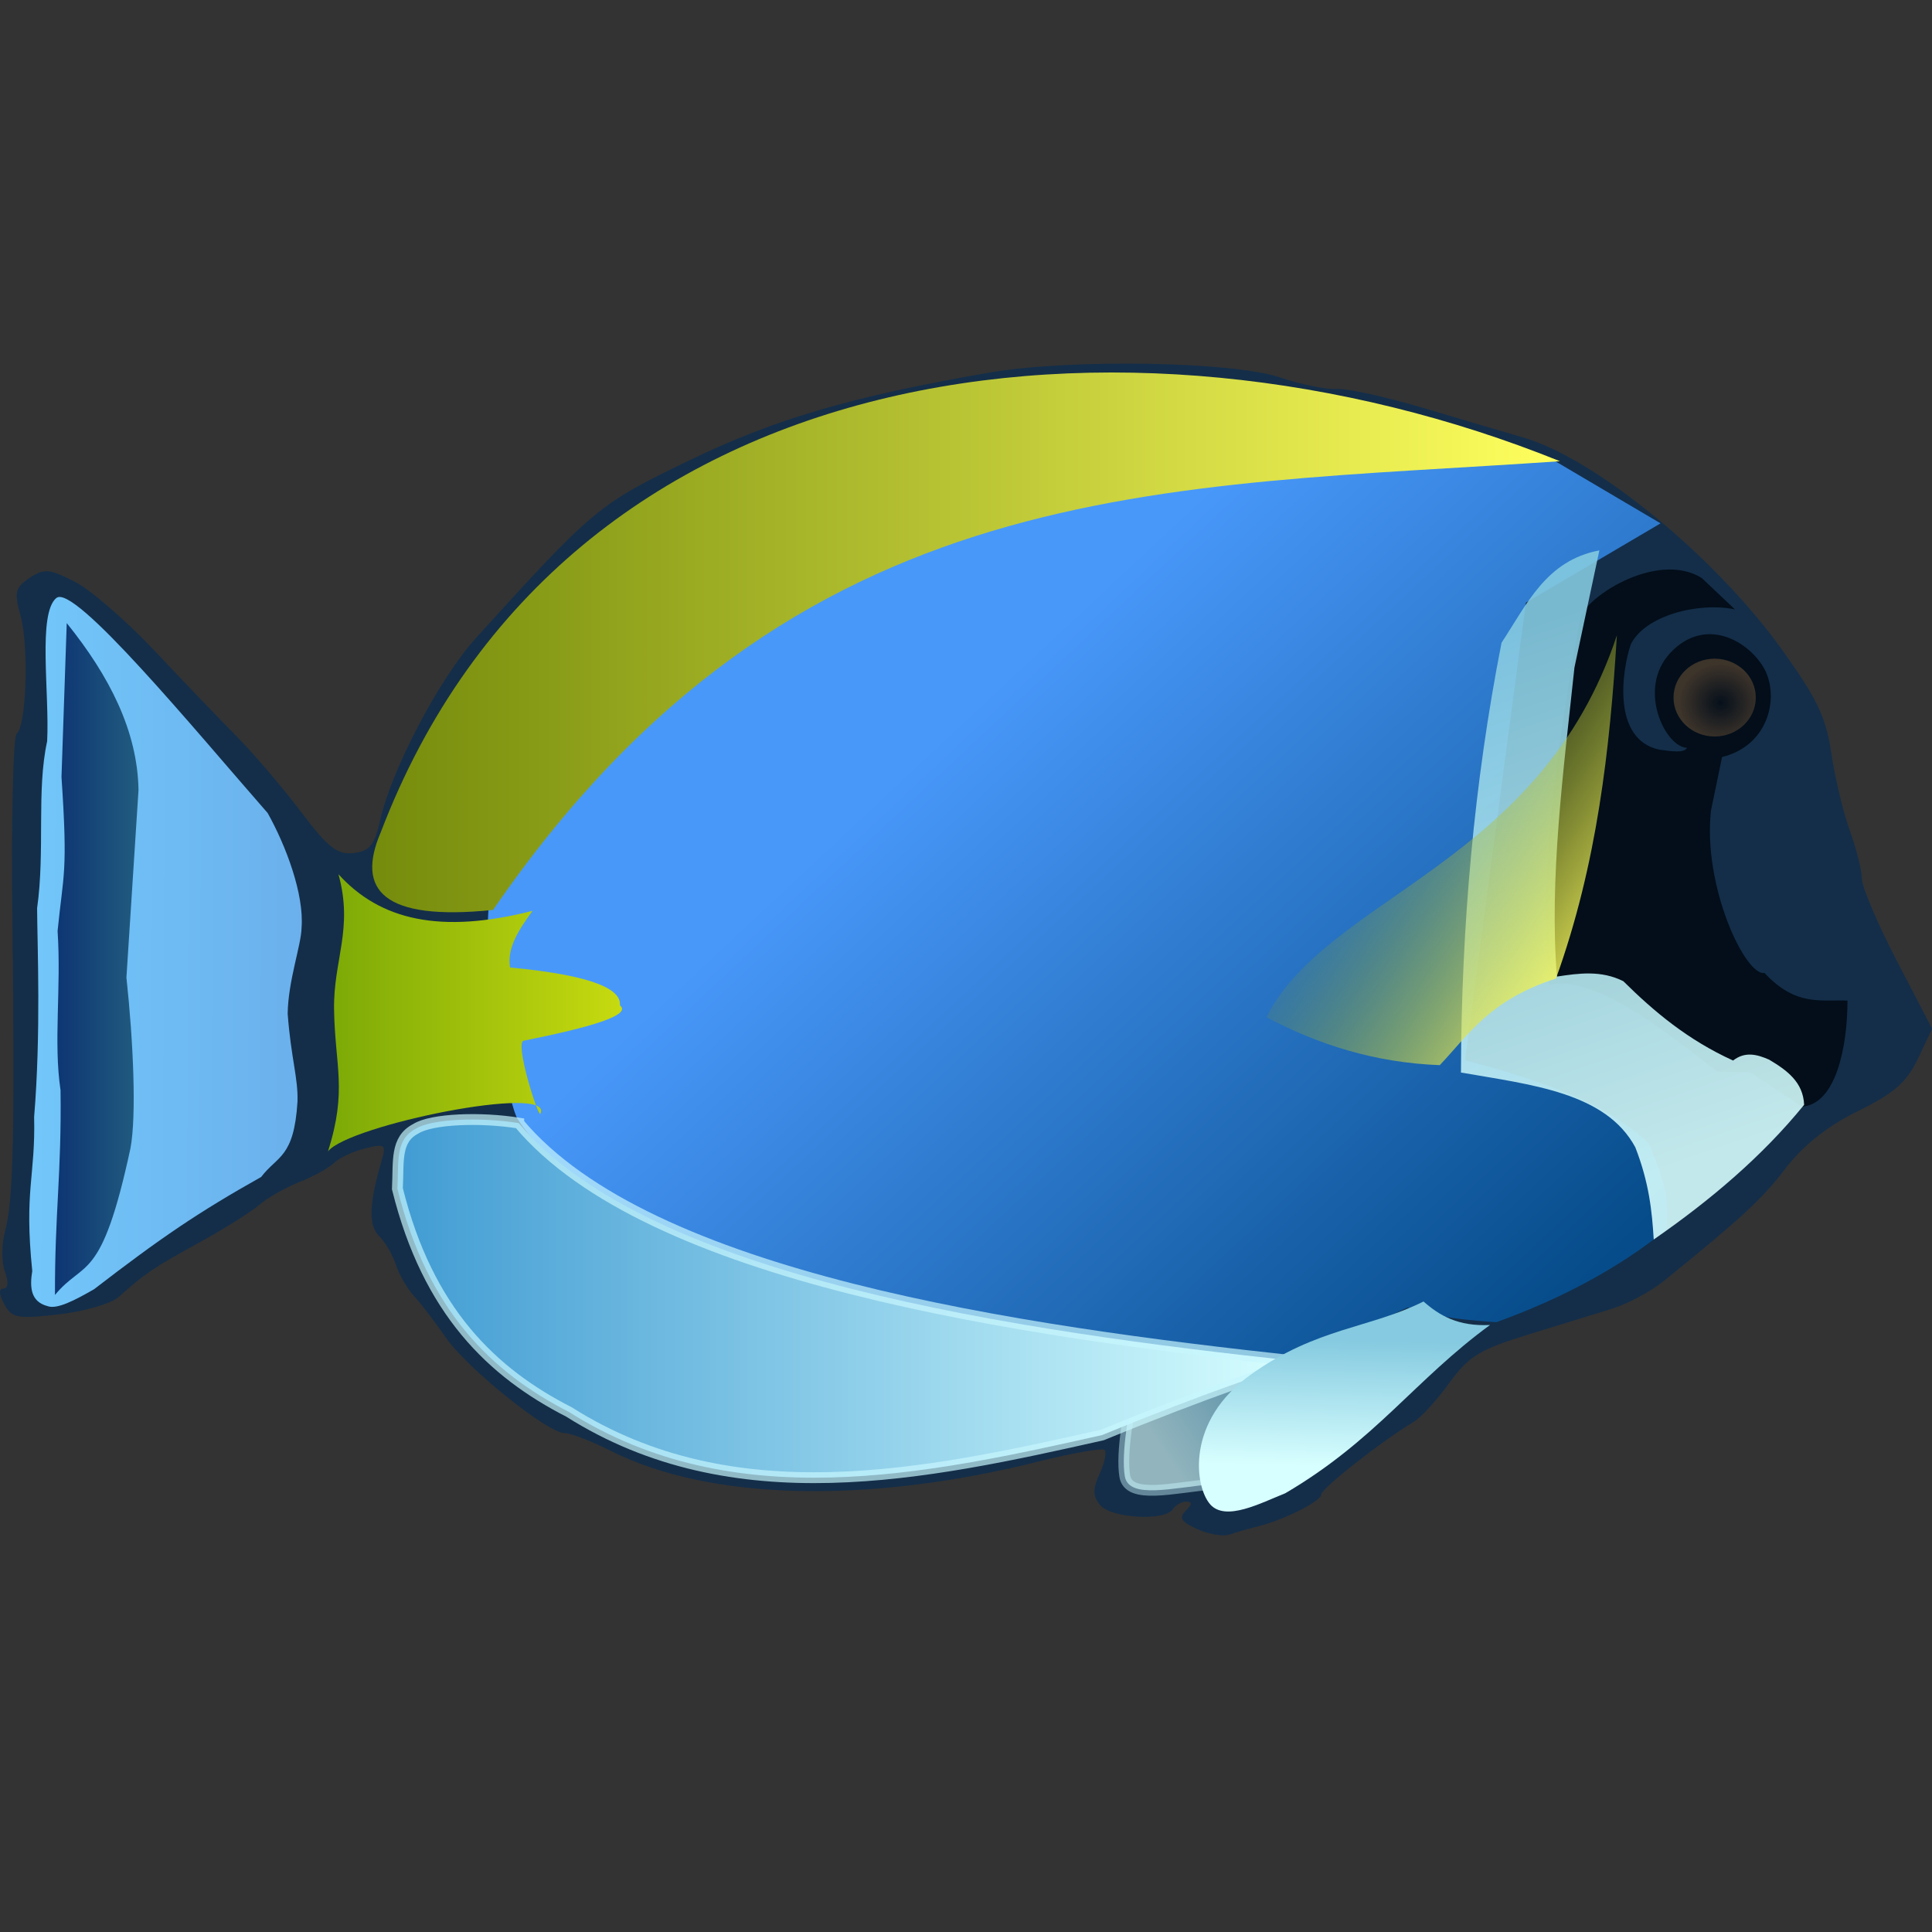 <?xml version="1.0" encoding="UTF-8" standalone="no"?>
<!-- Created with Inkscape (http://www.inkscape.org/) -->

<svg
   width="53.439mm"
   height="53.439mm"
   viewBox="0 0 53.439 53.439"
   version="1.1"
   id="svg1"
   xml:space="preserve"
   inkscape:version="1.3.2 (091e20e, 2023-11-25, custom)"
   sodipodi:docname="Fisch.svg"
   xmlns:inkscape="http://www.inkscape.org/namespaces/inkscape"
   xmlns:sodipodi="http://sodipodi.sourceforge.net/DTD/sodipodi-0.dtd"
   xmlns:xlink="http://www.w3.org/1999/xlink"
   xmlns="http://www.w3.org/2000/svg"
   xmlns:svg="http://www.w3.org/2000/svg"><rect x="0" y="0" width="53.439" height="53.439" fill="#333333" stroke="none"/><sodipodi:namedview
     id="namedview1"
     pagecolor="#505050"
     bordercolor="#eeeeee"
     borderopacity="1"
     inkscape:showpageshadow="0"
     inkscape:pageopacity="0"
     inkscape:pagecheckerboard="0"
     inkscape:deskcolor="#505050"
     inkscape:document-units="mm"
     inkscape:zoom="5.1847643"
     inkscape:cx="93.157561"
     inkscape:cy="70.302135"
     inkscape:window-width="3200"
     inkscape:window-height="1711"
     inkscape:window-x="-9"
     inkscape:window-y="-9"
     inkscape:window-maximized="1"
     inkscape:current-layer="layer3" /><defs
     id="defs1"><linearGradient
       id="linearGradient3"
       inkscape:collect="always"><stop
         style="stop-color:#634d36;stop-opacity:0.03;"
         offset="0"
         id="stop3" /><stop
         style="stop-color:#644d35;stop-opacity:0.6;"
         offset="1"
         id="stop4" /></linearGradient><linearGradient
       id="linearGradient2"
       inkscape:collect="always"><stop
         style="stop-color:#85cae0;stop-opacity:1;"
         offset="0"
         id="stop1" /><stop
         style="stop-color:#d8ffff;stop-opacity:1;"
         offset="1"
         id="stop2" /></linearGradient><linearGradient
       id="linearGradient29"
       inkscape:collect="always"><stop
         style="stop-color:#419cd3;stop-opacity:1;"
         offset="0"
         id="stop28" /><stop
         style="stop-color:#d8ffff;stop-opacity:1;"
         offset="1"
         id="stop29" /></linearGradient><linearGradient
       id="linearGradient24"
       inkscape:collect="always"><stop
         style="stop-color:#768c0c;stop-opacity:0.047;"
         offset="0"
         id="stop23" /><stop
         style="stop-color:#ffff5e;stop-opacity:1;"
         offset="1"
         id="stop24" /></linearGradient><linearGradient
       id="linearGradient20"
       inkscape:collect="always"><stop
         style="stop-color:#85cae0;stop-opacity:1;"
         offset="0"
         id="stop20" /><stop
         style="stop-color:#d8ffff;stop-opacity:1;"
         offset="1"
         id="stop21" /></linearGradient><linearGradient
       id="linearGradient18"
       inkscape:collect="always"><stop
         style="stop-color:#012362;stop-opacity:1;"
         offset="0"
         id="stop18" /><stop
         style="stop-color:#195272;stop-opacity:1;"
         offset="1"
         id="stop19" /></linearGradient><linearGradient
       id="linearGradient16"
       inkscape:collect="always"><stop
         style="stop-color:#72c7fa;stop-opacity:1;"
         offset="0"
         id="stop16" /><stop
         style="stop-color:#6aaeeb;stop-opacity:1;"
         offset="1"
         id="stop17" /></linearGradient><linearGradient
       id="linearGradient14"
       inkscape:collect="always"><stop
         style="stop-color:#7ca907;stop-opacity:1;"
         offset="0"
         id="stop14" /><stop
         style="stop-color:#c6da0f;stop-opacity:1;"
         offset="1"
         id="stop15" /></linearGradient><linearGradient
       id="linearGradient12"
       inkscape:collect="always"><stop
         style="stop-color:#768c0c;stop-opacity:1;"
         offset="0"
         id="stop12" /><stop
         style="stop-color:#ffff5e;stop-opacity:1;"
         offset="1"
         id="stop13" /></linearGradient><linearGradient
       id="linearGradient10"
       inkscape:collect="always"><stop
         style="stop-color:#4898fa;stop-opacity:1;"
         offset="0"
         id="stop10" /><stop
         style="stop-color:#064c8a;stop-opacity:1;"
         offset="1"
         id="stop11" /></linearGradient><pattern
       id="EMFhbasepattern"
       patternUnits="userSpaceOnUse"
       width="6"
       height="6"
       x="0"
       y="0" /><linearGradient
       inkscape:collect="always"
       xlink:href="#linearGradient10"
       id="linearGradient11"
       x1="43.93"
       y1="29.72"
       x2="59.784"
       y2="46.662"
       gradientUnits="userSpaceOnUse"
       gradientTransform="translate(-0.374,75.992)" /><linearGradient
       inkscape:collect="always"
       xlink:href="#linearGradient12"
       id="linearGradient13"
       x1="25.347"
       y1="64.146"
       x2="57.962"
       y2="64.146"
       gradientUnits="userSpaceOnUse"
       gradientTransform="translate(-0.497,43.186)" /><linearGradient
       inkscape:collect="always"
       xlink:href="#linearGradient14"
       id="linearGradient15"
       x1="23.094"
       y1="72.917"
       x2="31.195"
       y2="72.917"
       gradientUnits="userSpaceOnUse"
       gradientTransform="translate(0.273,43.325)" /><linearGradient
       inkscape:collect="always"
       xlink:href="#linearGradient16"
       id="linearGradient17"
       x1="14.995"
       y1="104.539"
       x2="23.383"
       y2="104.575"
       gradientUnits="userSpaceOnUse"
       gradientTransform="translate(0,10.054)" /><linearGradient
       inkscape:collect="always"
       xlink:href="#linearGradient18"
       id="linearGradient19"
       x1="15.841"
       y1="104.843"
       x2="18.259"
       y2="104.843"
       gradientUnits="userSpaceOnUse"
       gradientTransform="translate(0,10.054)" /><linearGradient
       inkscape:collect="always"
       xlink:href="#linearGradient2"
       id="linearGradient21"
       x1="57.206"
       y1="62.475"
       x2="62.258"
       y2="77.223"
       gradientUnits="userSpaceOnUse"
       gradientTransform="translate(-0.765,43.071)" /><linearGradient
       inkscape:collect="always"
       xlink:href="#linearGradient24"
       id="linearGradient23"
       x1="52.103"
       y1="69.377"
       x2="58.89"
       y2="73.663"
       gradientUnits="userSpaceOnUse"
       gradientTransform="translate(-1.429,42.918)" /><linearGradient
       inkscape:collect="always"
       xlink:href="#linearGradient29"
       id="linearGradient28"
       x1="30.363"
       y1="74.377"
       x2="55.266"
       y2="74.377"
       gradientUnits="userSpaceOnUse"
       gradientTransform="translate(-5.052,49.96)" /><linearGradient
       inkscape:collect="always"
       xlink:href="#linearGradient20"
       id="linearGradient31"
       x1="49.025"
       y1="83.471"
       x2="46.361"
       y2="85.257"
       gradientUnits="userSpaceOnUse"
       gradientTransform="translate(-0.036,42.999)" /><linearGradient
       inkscape:collect="always"
       xlink:href="#linearGradient20"
       id="linearGradient37"
       x1="51.718"
       y1="115.382"
       x2="51.63"
       y2="118.903"
       gradientUnits="userSpaceOnUse"
       gradientTransform="translate(0,10.054)" /><radialGradient
       inkscape:collect="always"
       xlink:href="#linearGradient3"
       id="radialGradient4"
       cx="61.91"
       cy="97.802"
       fx="61.91"
       fy="97.802"
       r="1.138"
       gradientTransform="matrix(1,0,0,0.945,0,15.387)"
       gradientUnits="userSpaceOnUse" /></defs><g
     inkscape:groupmode="layer"
     id="layer3"
     inkscape:label="Ebene 3"
     transform="translate(-14.32,-88.37)"><path
       style="fill:#142e49;fill-opacity:1"
       d="m 47.443,130.667 c -0.45,-0.2 -0.523,-0.313 -0.326,-0.509 0.182,-0.182 0.186,-0.253 0.012,-0.253 -0.132,0 -0.299,0.095 -0.37,0.211 -0.206,0.333 -1.706,0.25 -2.006,-0.112 -0.21,-0.252 -0.213,-0.441 -0.018,-0.87 0.137,-0.301 0.2,-0.597 0.139,-0.658 -0.061,-0.061 -0.894,0.085 -1.851,0.325 -4.716,1.18 -9.083,1.072 -11.789,-0.291 -0.546,-0.275 -1.129,-0.5 -1.295,-0.5 -0.471,0 -2.707,-1.798 -3.292,-2.648 -0.29,-0.42 -0.683,-0.935 -0.874,-1.143 -0.191,-0.209 -0.417,-0.597 -0.502,-0.864 -0.085,-0.267 -0.293,-0.624 -0.464,-0.795 -0.301,-0.301 -0.282,-0.883 0.069,-2.09 0.13,-0.447 0.094,-0.473 -0.464,-0.333 -0.332,0.083 -0.716,0.263 -0.852,0.399 -0.136,0.136 -0.563,0.372 -0.95,0.525 -0.386,0.153 -0.892,0.44 -1.124,0.639 -0.232,0.198 -0.984,0.67 -1.671,1.047 -1.246,0.684 -1.499,0.855 -2.21,1.495 -0.206,0.186 -0.952,0.403 -1.657,0.483 -1.156,0.131 -1.305,0.103 -1.512,-0.285 -0.147,-0.275 -0.154,-0.43 -0.019,-0.43 0.13,0 0.144,-0.181 0.038,-0.469 -0.095,-0.258 -0.093,-0.759 0.004,-1.114 0.229,-0.831 0.272,-2.653 0.202,-8.712 -0.031,-2.709 0.023,-4.983 0.12,-5.054 0.268,-0.196 0.341,-2.408 0.108,-3.253 -0.182,-0.657 -0.152,-0.784 0.247,-1.051 0.402,-0.269 0.543,-0.258 1.243,0.097 0.434,0.22 1.429,1.08 2.211,1.91 0.782,0.83 1.809,1.902 2.283,2.381 0.473,0.48 1.27,1.415 1.771,2.078 0.75,0.993 1.006,1.194 1.456,1.142 0.447,-0.052 0.58,-0.216 0.734,-0.906 0.314,-1.403 1.644,-3.933 2.652,-5.044 3.256,-3.591 3.381,-3.695 5.9,-4.912 2.379,-1.15 4.522,-1.776 8.319,-2.431 2.204,-0.38 6.707,-0.305 8.009,0.134 0.583,0.196 1.293,0.342 1.58,0.323 0.286,-0.019 1.373,0.22 2.416,0.531 1.042,0.311 2.274,0.675 2.738,0.809 1.995,0.576 5.292,3.274 7.142,5.844 0.989,1.373 1.238,1.894 1.385,2.894 0.099,0.671 0.329,1.634 0.512,2.141 0.183,0.507 0.333,1.105 0.333,1.33 0,0.225 0.437,1.249 0.971,2.278 l 0.971,1.869 -0.392,0.827 c -0.309,0.652 -0.658,0.958 -1.656,1.448 -0.842,0.415 -1.509,0.942 -2.001,1.582 -0.663,0.864 -1.213,1.372 -3.37,3.118 -0.358,0.29 -1.002,0.635 -1.431,0.768 -0.429,0.133 -1.478,0.456 -2.331,0.718 -1.33,0.409 -1.638,0.599 -2.174,1.338 -0.343,0.474 -0.784,0.956 -0.98,1.072 -0.854,0.505 -2.562,1.845 -2.562,2.011 0,0.188 -1.056,0.715 -1.79,0.893 -0.232,0.056 -0.563,0.153 -0.737,0.214 -0.174,0.062 -0.577,-0.004 -0.895,-0.145 z"
       id="path9" /><path
       style="opacity:0.64;fill:url(#linearGradient31);stroke:#c7f7fe;stroke-width:0.3;stroke-dasharray:none;stroke-dashoffset:0;stroke-opacity:0.697"
       d="m 45.713,126.69 c -0.152,0.6 -0.391,1.864 -0.281,2.513 0.111,0.649 1.344,0.311 2.449,0.217 l 2.692,-3.827 z"
       id="path29"
       sodipodi:nodetypes="czccc" /><path
       style="fill:url(#linearGradient11);stroke-width:0.5;stroke-dasharray:0.5, 0.5"
       d="m 60.251,102.846 -3.113,-1.837 c -14.024,-0.504 -23.705,3.685 -29.292,12.299 -0.021,0.377 -0.112,1.283 0.102,1.525 0.56,0.601 1.312,0.599 2.552,0.656 0.364,0.323 0.483,0.626 0,0.88 l -1.684,0.255 c -0.384,0.779 -0.629,1.605 -0.204,2.654 2.912,4.805 20.3,7.223 21.621,6.756 1.142,-0.404 1.673,-0.892 3.027,-1.5 0.618,0.14 0.705,0.29 2.449,0.408 1.854,-0.672 3.418,-1.524 4.695,-2.556 0.127,-1.085 -0.218,-1.698 -0.48,-2.394 -1.27,-1.189 -3.142,-1.777 -5.082,-2.296 l 1.684,-12.656 z"
       id="path10"
       sodipodi:nodetypes="ccccccccsccccccc" /><path
       style="fill:url(#linearGradient13);stroke-width:0.5;stroke-dasharray:0.5, 0.5"
       d="m 57.464,101.126 c -11.897,-4.8 -27.497,-3.146 -32.614,10.27 -0.68,1.588 0.051,2.457 3.108,2.143 8.346,-12.154 18.612,-11.655 29.506,-12.412 z"
       id="path11"
       sodipodi:nodetypes="cccc" /><path
       style="fill:url(#linearGradient15);stroke-width:0.5;stroke-dasharray:0.5, 0.5"
       d="m 23.681,112.549 c 0.419,1.511 -0.142,2.378 -0.121,3.739 0.025,1.579 0.372,2.227 -0.168,3.929 0.565,-0.729 6.274,-1.886 5.874,-1.042 -0.056,0.117 -0.734,-2.021 -0.451,-2.021 1.815,-0.366 2.993,-0.704 2.652,-0.974 0.04,-0.419 -0.636,-0.822 -3.039,-1.049 -0.089,-0.535 0.233,-1.032 0.621,-1.567 -2.547,0.648 -4.215,0.259 -5.369,-1.014 z"
       id="path13"
       sodipodi:nodetypes="cscscccccc" /><path
       style="fill:url(#linearGradient17);stroke-width:0.5;stroke-dasharray:0.5, 0.5"
       d="m 15.877,104.913 c 0.479,-0.427 3.831,3.643 5.846,5.945 0.503,0.897 1.013,2.245 0.938,3.175 -0.007,0.476 -0.371,1.457 -0.384,2.376 0.091,1.224 0.292,1.779 0.272,2.43 -0.097,1.563 -0.554,1.492 -1.006,2.086 -1.737,0.975 -2.78,1.686 -4.619,3.103 -0.528,0.304 -1.029,0.567 -1.289,0.469 -0.466,-0.122 -0.497,-0.515 -0.423,-0.974 -0.228,-2.232 0.091,-2.604 0.052,-4.258 0.191,-2.324 0.09,-4.665 0.082,-5.773 0.225,-1.587 -0.021,-3.25 0.278,-4.619 0.068,-1.337 -0.265,-3.523 0.252,-3.961 z"
       id="path15"
       sodipodi:nodetypes="ccccccccccccc" /><path
       style="opacity:0.889;fill:url(#linearGradient19);fill-opacity:1;stroke-width:0.5;stroke-dasharray:0.5, 0.5"
       d="m 16.166,105.605 c 1.18,1.463 1.959,2.986 1.985,4.619 l -0.334,5.185 c 0.187,1.734 0.285,3.812 0.11,4.73 -0.806,3.748 -1.28,3.067 -2.086,4.049 -0.008,-2.239 0.184,-3.371 0.154,-5.663 -0.2,-1.331 0.023,-2.821 -0.082,-4.405 0.159,-1.596 0.289,-1.582 0.108,-4.258 z"
       id="path17"
       sodipodi:nodetypes="ccccccccc" /><path
       style="opacity:1;fill:#030e1a;fill-opacity:1;stroke-width:0.5;stroke-dasharray:0.5, 0.5"
       d="m 64.159,118.98 c 0.947,-0.064 1.26,-1.658 1.263,-2.934 -0.733,-0.029 -1.434,0.166 -2.296,-0.765 -0.524,0.101 -1.713,-2.394 -1.48,-4.491 l 0.306,-1.48 c 1.344,-0.333 1.599,-1.746 1.135,-2.501 -0.464,-0.754 -1.628,-1.377 -2.564,-0.383 -0.937,0.994 -0.138,2.615 0.459,2.628 -0.076,0.152 -0.425,0.098 -0.765,0.051 -1.306,-0.28 -1.041,-2.162 -0.791,-2.909 0.387,-0.796 1.864,-1.181 2.883,-0.97 l -0.919,-0.868 c -1.274,-0.795 -3.367,0.628 -3.368,1.174 -0.679,3.653 -1.145,7.171 -0.855,10.079 1.248,-0.292 3.241,1.295 4.644,2.398 l 0.931,0.025 z"
       id="path26"
       sodipodi:nodetypes="ccccczzcccccccccc" /><path
       style="opacity:0.889;fill:url(#linearGradient21);stroke-width:0.5;stroke-dasharray:0.5, 0.5"
       d="m 60.063,122.654 c 1.57,-1.089 2.997,-2.297 4.159,-3.725 -0.026,-0.629 -0.475,-0.956 -0.97,-1.25 -0.332,-0.145 -0.663,-0.233 -0.995,0.025 -1.254,-0.57 -2.187,-1.354 -3.036,-2.194 -0.612,-0.306 -1.225,-0.221 -1.837,-0.128 -0.214,-2.709 0.176,-5.643 0.485,-8.548 l 0.689,-3.24 c -1.475,0.277 -2.007,1.497 -2.705,2.552 -0.76,3.858 -1.111,7.828 -1.123,11.89 1.938,0.339 4,0.546 4.822,2.067 0.382,0.978 0.463,1.775 0.51,2.552 z"
       id="path19"
       sodipodi:nodetypes="cccccccccccc" /><path
       style="opacity:0.889;fill:url(#linearGradient23);stroke-width:0.5;stroke-dasharray:0.5, 0.5"
       d="m 54.144,117.832 c 0.818,-0.863 1.367,-1.793 3.215,-2.398 1.138,-3.164 1.489,-6.328 1.684,-9.492 -2.105,6.358 -7.997,7.21 -9.696,10.563 1.416,0.747 2.974,1.258 4.797,1.327 z"
       id="path21"
       sodipodi:nodetypes="ccccc" /><path
       style="opacity:1;fill:url(#linearGradient28);fill-opacity:1;stroke:#c7f7fe;stroke-width:0.3;stroke-dasharray:none;stroke-dashoffset:0;stroke-opacity:0.697"
       d="m 28.669,119.436 c 3.587,4.284 13.82,5.754 21.546,6.586 -1.055,0.414 -2.279,0.757 -5.409,2.041 -4.907,1.104 -10.198,2.24 -14.748,-0.638 -2.125,-1.086 -3.907,-2.787 -4.746,-6.175 0.038,-0.763 -0.063,-1.364 0.51,-1.659 0.435,-0.278 1.802,-0.326 2.847,-0.156 z"
       id="path27"
       sodipodi:nodetypes="ccccccc" /><path
       style="opacity:1;fill:url(#linearGradient37);stroke:none;stroke-width:0.3;stroke-dasharray:none;stroke-dashoffset:0;stroke-opacity:0.697"
       d="m 47.794,129.98 c -0.429,-0.484 -0.691,-2.301 1.137,-3.599 1.828,-1.298 3.27,-1.265 4.763,-2.012 0.437,0.384 0.951,0.694 1.84,0.65 -2.081,1.519 -3.163,3.189 -5.665,4.655 -0.672,0.267 -1.646,0.79 -2.075,0.307 z"
       id="path31"
       sodipodi:nodetypes="zzcccz" /><ellipse
       style="fill:url(#radialGradient4);stroke-width:3"
       id="path2"
       cx="61.747"
       cy="107.665"
       rx="1.138"
       ry="1.076" /></g></svg>
